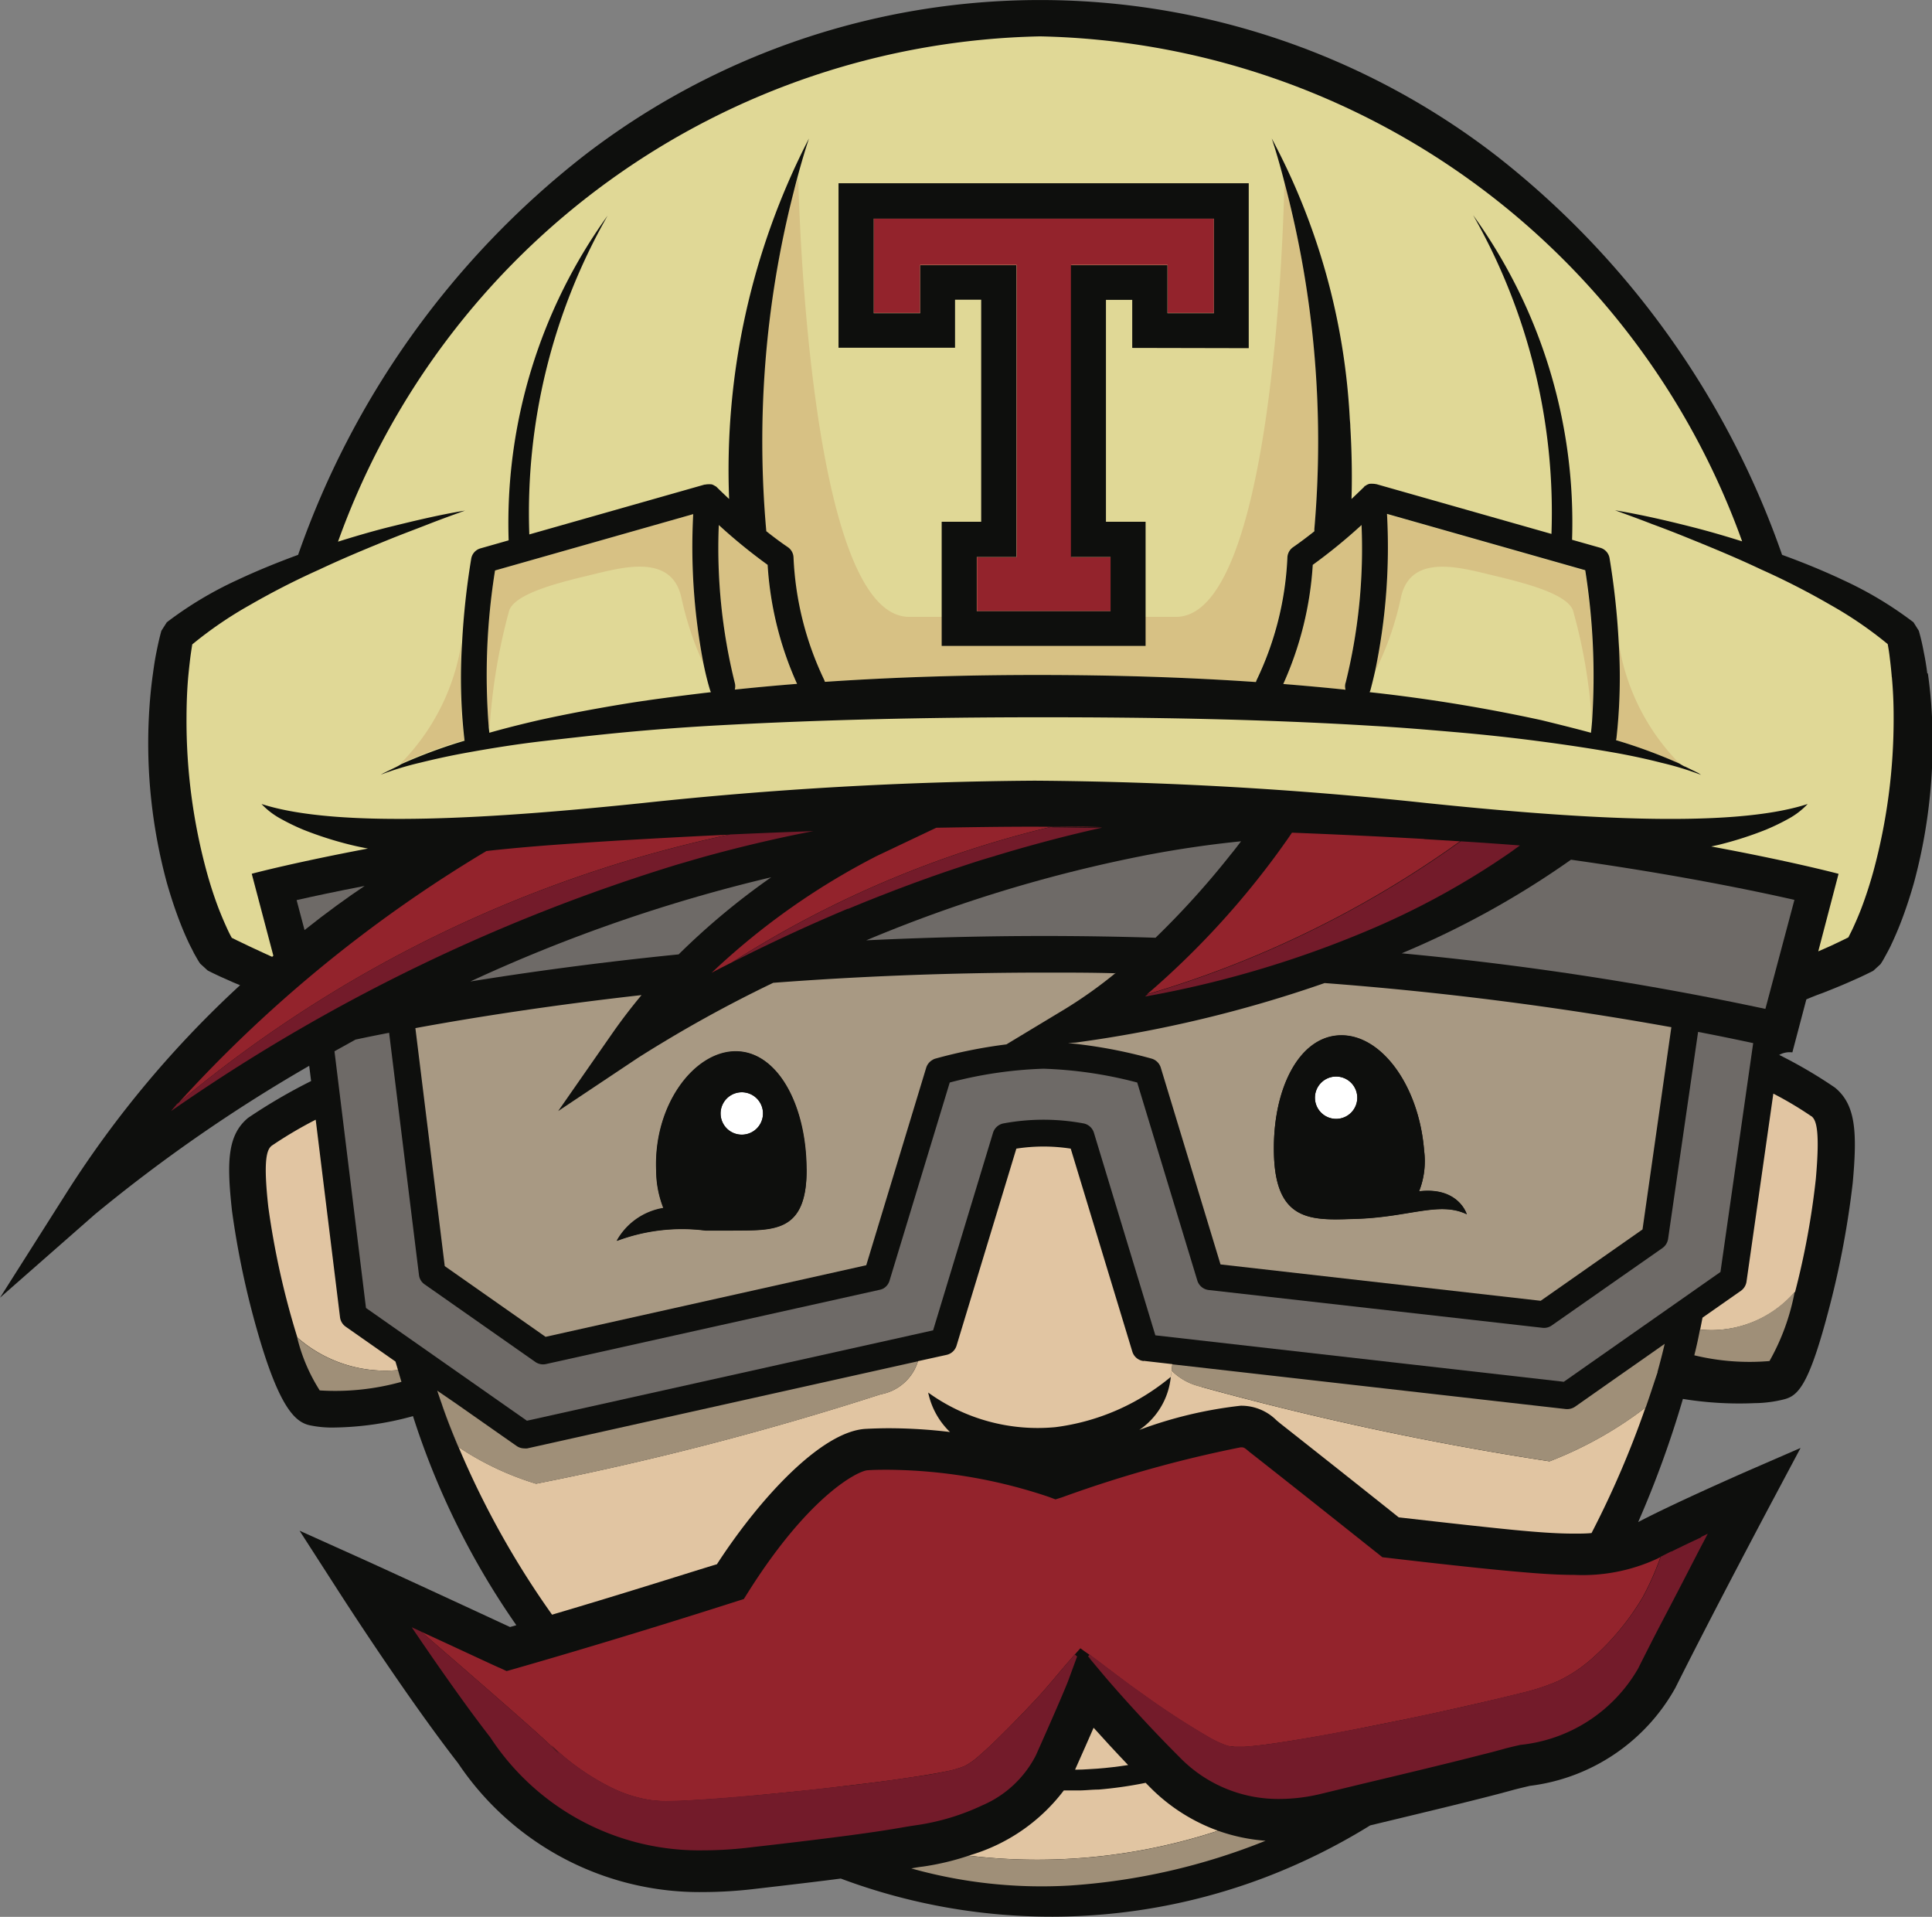 <svg xmlns="http://www.w3.org/2000/svg" width="30.66" height="30.412" viewBox="0 0 30.66 30.412"><rect x="0" y="0" width="30.66" height="30.412" fill="#808080" stroke="none"/><g id="travis-ci" transform="translate(0 -0.482)"><path id="Path_131" data-name="Path 131" d="M30.585,11.164c-.014-.112-.032-.223-.055-.333a3.493,3.493,0,0,0-.079-.341l-.085-.135a5.909,5.909,0,0,0-1.117-.67c-.318-.15-.641-.281-.968-.4a13.8,13.8,0,0,0-4.536-6.333,11.845,11.845,0,0,0-14.478,0A13.8,13.8,0,0,0,4.731,9.285c-.326.12-.65.251-.967.4a5.889,5.889,0,0,0-1.117.67l-.086.135c-.034.122-.056.228-.079.341s-.039.221-.054.333c-.032.221-.052.444-.064.667A8.381,8.381,0,0,0,2.4,13.17a8.495,8.495,0,0,0,.248,1.319c.062.216.132.431.215.643.041.106.087.212.137.318.025.052.052.1.079.157.061.107.072.128.1.166l.116.106c.075.039.138.068.206.1l.2.089.109.045a16.5,16.5,0,0,0-2.735,3.263L0,21.071l1.507-1.323a24.783,24.783,0,0,1,3.4-2.356l.03.242a8.81,8.81,0,0,0-1,.584c-.326.271-.342.692-.255,1.477a13.619,13.619,0,0,0,.4,1.9c.351,1.232.607,1.45.833,1.5a1.7,1.7,0,0,0,.381.036,4.9,4.9,0,0,0,1.258-.181,12.36,12.36,0,0,0,1.64,3.317l-.1.029c-.411-.191-1.848-.856-2.331-1.074l-1.009-.454.6.932c.043.067,1.074,1.674,1.916,2.757a4.614,4.614,0,0,0,3.9,2.044,6.992,6.992,0,0,0,.765-.045c.606-.07,1.062-.124,1.408-.169a9.542,9.542,0,0,0,6.722-.014,9.835,9.835,0,0,0,1.68-.83c.861-.207,1.8-.431,2.268-.562.075-.02.168-.042.265-.065a3.073,3.073,0,0,0,2.31-1.556c.582-1.166,1.532-2.953,1.542-2.971l.444-.834-.865.376c-.046.021-1.142.5-1.712.8a16.237,16.237,0,0,0,.71-1.954,5.558,5.558,0,0,0,1.139.067,1.985,1.985,0,0,0,.461-.059c.226-.057.4-.208.729-1.479a14.254,14.254,0,0,0,.366-1.957c.073-.805.049-1.236-.279-1.509a7.433,7.433,0,0,0-.888-.521.343.343,0,0,1,.209-.04l.222-.841c.078-.033.161-.067.255-.1.134-.053.268-.106.4-.164l.2-.089c.069-.032.131-.062.206-.1l.116-.106a1.018,1.018,0,0,0,.054-.088c.073-.132.1-.183.123-.236.05-.106.095-.211.137-.318.083-.212.153-.427.215-.643a8.477,8.477,0,0,0,.248-1.319,8.3,8.3,0,0,0,.039-1.339c-.011-.223-.033-.446-.064-.667Z" transform="translate(0 0)" fill="#0e0f0d"></path><g id="Group_2" data-name="Group 2" transform="translate(2.715 1.059)"><path id="Path_132" data-name="Path 132" d="M120.9,224.3c-.163.025-.327.045-.488.057-.105.005-.215.016-.316.016h-.038c.126-.281.222-.5.294-.665.148.165.336.37.547.591" transform="translate(-105.712 -196.873)" fill="#e1c5a2"></path><path id="Path_133" data-name="Path 133" d="M43.98,123.926a7.166,7.166,0,0,1-.8.57l-.935.564a7.908,7.908,0,0,0-1.124.225.161.161,0,0,0-.048.021.217.217,0,0,0-.1.122l-.952,3.136L34.932,129.7l-1.6-1.122-.466-3.776c.91-.167,2.127-.36,3.589-.524-.156.187-.308.384-.453.591l-.87,1.249,1.267-.845a20.786,20.786,0,0,1,2.146-1.19c1.316-.1,2.768-.162,4.321-.162.38,0,.751,0,1.116.011Zm-7.919,4.254a2.938,2.938,0,0,1,1.409-.165c.068,0,.139,0,.212,0l.193,0c.659-.007,1.206.056,1.2-.978s-.469-1.87-1.128-1.863-1.3.853-1.256,1.886a1.638,1.638,0,0,0,.114.6,1.039,1.039,0,0,0-.741.522Z" transform="translate(-28.989 -109.067)" fill="#a89983"></path><path id="Path_134" data-name="Path 134" d="M128.686,126.035l-.458,3.211-1.616,1.132-5.081-.577-.948-3.122a.214.214,0,0,0-.145-.143,7.749,7.749,0,0,0-1.327-.247l.122-.008a20.2,20.2,0,0,0,3.95-.944,53.913,53.913,0,0,1,5.5.7Zm-3.246,2.972c-.007-.025-.146-.44-.758-.367a1.305,1.305,0,0,0,.08-.646c-.081-1.032-.681-1.852-1.339-1.829s-1.079.878-1.043,1.913.588,1.026,1.246,1c.884-.017,1.37-.288,1.814-.074Z" transform="translate(-104.877 -110.317)" fill="#a89983"></path><path id="Path_135" data-name="Path 135" d="M152.406,138.01a.336.336,0,1,1-.342-.33.337.337,0,0,1,.342.33" transform="translate(-133.582 -121.177)" fill="#fff"></path><path id="Path_136" data-name="Path 136" d="M73.879,140.089a.337.337,0,1,1-.345-.328.336.336,0,0,1,.345.328" transform="translate(-64.485 -123.009)" fill="#fff"></path><path id="Path_137" data-name="Path 137" d="M204.37,140.295a5.732,5.732,0,0,0-.6-.357l-.426,2.985a.218.218,0,0,1-.089.144l-.609.426c-.014.072-.026.132-.037.189a1.757,1.757,0,0,0,1.507-.6,12.511,12.511,0,0,0,.328-1.786c.069-.775.008-.941-.07-1" transform="translate(-178.343 -123.164)" fill="#e1c5a2"></path><path id="Path_138" data-name="Path 138" d="M109.95,231.745a2.909,2.909,0,0,1-1.073-.682l-.078-.079a6.451,6.451,0,0,1-.747.107c-.107,0-.209.014-.321.014H107.5a2.893,2.893,0,0,1-1.511,1.034,9.209,9.209,0,0,0,3.959-.395" transform="translate(-93.333 -203.275)" fill="#e1c5a2"></path><path id="Path_139" data-name="Path 139" d="M15.182,147.362c-.013-.045-.027-.09-.04-.135l-.791-.554a.215.215,0,0,1-.089-.149l-.386-3.134a6.619,6.619,0,0,0-.7.414c-.076.063-.135.224-.052.971a12.823,12.823,0,0,0,.461,2.07,2.121,2.121,0,0,0,1.6.517" transform="translate(-11.581 -126.202)" fill="#e1c5a2"></path><path id="Path_140" data-name="Path 140" d="M47.436,150.341a.213.213,0,0,1-.18-.151l-.977-3.219a2.806,2.806,0,0,0-.863,0l-.949,3.126a.214.214,0,0,1-.158.146l-.454.1a.76.76,0,0,1-.59.525,48.267,48.267,0,0,1-5.47,1.419,4.626,4.626,0,0,1-1.234-.584c-.161-.38-.25-.638-.271-.7h0a13.919,13.919,0,0,0,1.758,3.362c1.222-.36,2.278-.7,2.616-.8.688-1.06,1.667-2.112,2.363-2.148.121-.006.245-.01.368-.01a8.231,8.231,0,0,1,.968.06,1.211,1.211,0,0,1-.346-.626,2.968,2.968,0,0,0,2.019.549,3.566,3.566,0,0,0,1.834-.8l.022-.2-.454-.052" transform="translate(-32.002 -129.324)" fill="#e1c5a2"></path><path id="Path_141" data-name="Path 141" d="M129.547,176.768a.951.951,0,0,1-.476-.258l-.012.1a1.153,1.153,0,0,1-.5.843,6.721,6.721,0,0,1,1.608-.384.789.789,0,0,1,.57.232c.024.02.049.041.078.064.729.574,1.605,1.27,1.861,1.475.3.034,1.239.142,1.831.2.341.032.65.058.953.058.1,0,.189,0,.276-.009a15.079,15.079,0,0,0,.856-1.991,6.16,6.16,0,0,1-1.523.853,48.039,48.039,0,0,1-5.527-1.181" transform="translate(-113.194 -155.343)" fill="#e1c5a2"></path><path id="Path_142" data-name="Path 142" d="M29.731,10.451c-.008-.1-.019-.206-.032-.308-.008-.073-.02-.148-.033-.218a6.229,6.229,0,0,0-.913-.624,11.839,11.839,0,0,0-1.1-.562c-.373-.177-.758-.336-1.143-.492q-.289-.118-.583-.226c-.194-.076-.391-.147-.588-.219.413.069.822.163,1.229.267.264.067.527.144.788.226A12.107,12.107,0,0,0,16.215.283,12.1,12.1,0,0,0,5.073,8.3c.261-.082.524-.159.787-.226.406-.1.816-.2,1.229-.267-.2.072-.394.142-.59.219s-.389.148-.582.226c-.386.156-.769.315-1.144.492a12.044,12.044,0,0,0-1.1.562,6.259,6.259,0,0,0-.913.624c-.011.07-.023.146-.032.218-.012.1-.023.2-.033.308-.018.207-.025.414-.026.622a9.108,9.108,0,0,0,.321,2.463c.055.2.118.394.19.583.037.094.076.188.117.278.02.045.041.09.063.133l.027.05.093.046.184.088c.1.047.246.115.364.168l.019-.018-.343-1.3c.073-.02.723-.188,1.844-.4-.09-.017-.181-.036-.271-.058a5.728,5.728,0,0,1-.752-.24,3.466,3.466,0,0,1-.354-.171,1.218,1.218,0,0,1-.312-.238c1.231.4,3.777.221,6.04-.014a62.027,62.027,0,0,1,6.229-.356,62,62,0,0,1,6.228.356c2.264.234,4.809.416,6.04.014a1.214,1.214,0,0,1-.311.238,3.553,3.553,0,0,1-.355.171,5.686,5.686,0,0,1-.751.24l-.114.025c1.23.228,1.946.414,2.021.434L28.564,14.8c.067-.029.133-.058.2-.088l.185-.088.093-.046.025-.05c.022-.043.044-.087.064-.133.041-.09.081-.184.117-.278.072-.19.135-.385.19-.583a9.229,9.229,0,0,0,.322-2.463c0-.208-.009-.415-.028-.622" transform="translate(-2.424 -0.283)" fill="#e0d896"></path><path id="Path_143" data-name="Path 143" d="M148.791,64.842a8.819,8.819,0,0,1-.253,2.505.2.2,0,0,0,0,.108c-.329-.035-.659-.064-.988-.091a5.417,5.417,0,0,0,.468-1.89,8.648,8.648,0,0,0,.774-.632" transform="translate(-129.9 -57.088)" fill="#d7c184"></path><path id="Path_144" data-name="Path 144" d="M73.7,65.475a5.384,5.384,0,0,0,.467,1.888q-.494.039-.988.091a.208.208,0,0,0,0-.106,8.879,8.879,0,0,1-.254-2.505,8.732,8.732,0,0,0,.775.632" transform="translate(-64.235 -57.089)" fill="#d7c184"></path><path id="Path_145" data-name="Path 145" d="M191.524,81.837a.2.2,0,0,1-.007.028l.108.033a8.307,8.307,0,0,1,.9.339,3.489,3.489,0,0,1-.966-1.924,8.769,8.769,0,0,1-.035,1.525" transform="translate(-168.587 -70.7)" fill="#d7c184"></path><path id="Path_146" data-name="Path 146" d="M45.575,63.383l-3.145.894a10.485,10.485,0,0,0-.1,2.482l.016-.01a9.221,9.221,0,0,1,.311-1.844c.108-.263.766-.43,1.268-.55s1.3-.359,1.461.347a5.074,5.074,0,0,0,.355,1.067,9.793,9.793,0,0,1-.165-2.387" transform="translate(-37.289 -55.804)" fill="#d7c184"></path><path id="Path_147" data-name="Path 147" d="M159.865,63.383a9.612,9.612,0,0,1-.19,2.5,4.879,4.879,0,0,0,.412-1.18c.155-.706.957-.467,1.46-.347s1.16.287,1.268.55a8.371,8.371,0,0,1,.3,1.757,10.747,10.747,0,0,0-.108-2.385l-3.146-.894" transform="translate(-140.569 -55.804)" fill="#d7c184"></path><path id="Path_148" data-name="Path 148" d="M78.684,24.574c.112.089.229.177.342.253a.208.208,0,0,1,.09.167,4.991,4.991,0,0,0,.482,1.929.308.308,0,0,1,.016.041c1.139-.077,2.281-.109,3.42-.109s2.282.034,3.42.112a.21.21,0,0,1,.017-.044,4.987,4.987,0,0,0,.482-1.929.209.209,0,0,1,.091-.167c.11-.074.221-.158.329-.245l.014-.04a16.049,16.049,0,0,0-.476-5.509c-.015.722-.186,6.9-1.72,6.9H80.956c-1.629,0-1.76-6.971-1.76-6.971l-.084.248a15.973,15.973,0,0,0-.428,5.36" transform="translate(-69.243 -16.723)" fill="#d7c184"></path><path id="Path_149" data-name="Path 149" d="M31.936,81.852c0-.009,0-.018-.006-.027a8.67,8.67,0,0,1-.036-1.526,3.491,3.491,0,0,1-.968,1.926,8.215,8.215,0,0,1,.9-.34l.108-.033" transform="translate(-27.284 -70.688)" fill="#d7c184"></path><path id="Path_150" data-name="Path 150" d="M201.948,166.741c-.026.134-.048.241-.09.409a3.73,3.73,0,0,0,1.193.091,3.546,3.546,0,0,0,.4-1.1,1.757,1.757,0,0,1-1.507.6" transform="translate(-177.685 -146.224)" fill="#9f8f78"></path><path id="Path_151" data-name="Path 151" d="M98.4,237.914a7.654,7.654,0,0,0,2.526.272,10.1,10.1,0,0,0,3.1-.71,2.87,2.87,0,0,1-.752-.158,9.207,9.207,0,0,1-3.959.395,4.162,4.162,0,0,1-.728.173c-.062.007-.113.016-.183.029" transform="translate(-86.657 -208.848)" fill="#9f8f78"></path><path id="Path_152" data-name="Path 152" d="M18.913,172.861c-.019-.062-.037-.125-.055-.187a2.12,2.12,0,0,1-1.6-.517,2.772,2.772,0,0,0,.358.84,3.914,3.914,0,0,0,1.3-.137" transform="translate(-15.257 -151.514)" fill="#9f8f78"></path><path id="Path_153" data-name="Path 153" d="M36.078,176.658a4.617,4.617,0,0,0,1.234.584,48.257,48.257,0,0,0,5.47-1.419.76.76,0,0,0,.59-.525l-6.2,1.382a.285.285,0,0,1-.047,0h0a.214.214,0,0,1-.122-.039l-.242-.169-.725-.508h0l-.292-.2c.005.017.011.033.016.049.017.048.033.1.05.144h0c.021.061.11.319.271.7" transform="translate(-31.52 -154.277)" fill="#9f8f78"></path><path id="Path_154" data-name="Path 154" d="M140.505,173.443c.04-.146.079-.295.114-.445l-.215.151-.58.406-.627.44a.221.221,0,0,1-.108.038.218.218,0,0,1-.038,0l-6.247-.71-.011.1a.951.951,0,0,0,.475.258,48.01,48.01,0,0,0,5.526,1.181,6.156,6.156,0,0,0,1.523-.853l.009-.025q.041-.117.08-.235c.033-.1.066-.2.1-.3" transform="translate(-116.916 -152.254)" fill="#9f8f78"></path><path id="Path_155" data-name="Path 155" d="M98.41,106.619c-.049.064-.1.133-.161.206a13.529,13.529,0,0,1-1.195,1.323q-.851-.027-1.749-.028c-.991,0-1.94.026-2.842.069a22.647,22.647,0,0,1,4.463-1.355c.484-.092.979-.165,1.483-.216" transform="translate(-81.431 -93.847)" fill="#6e6a67"></path><path id="Path_156" data-name="Path 156" d="M44.919,111.369a11.318,11.318,0,0,0-1.467,1.222c-1.275.128-2.388.282-3.306.43a25.088,25.088,0,0,1,4.773-1.653" transform="translate(-35.397 -98.026)" fill="#6e6a67"></path><path id="Path_157" data-name="Path 157" d="M44.674,131.98l-.519,3.629-2.486,1.742-6.482-.737-.975-3.214a.214.214,0,0,0-.17-.149,3.468,3.468,0,0,0-1.261,0,.216.216,0,0,0-.17.149l-.951,3.135-6.446,1.434-2.554-1.789-.5-4.073.334-.185q.238-.051.533-.108l.474,3.844a.209.209,0,0,0,.089.147l1.758,1.232a.217.217,0,0,0,.121.038.248.248,0,0,0,.047-.005l5.3-1.179a.262.262,0,0,0,.053-.019.212.212,0,0,0,.1-.127l.955-3.142a6.629,6.629,0,0,1,1.488-.219,6.64,6.64,0,0,1,1.487.219l.954,3.142a.214.214,0,0,0,.18.15l5.3.6a.212.212,0,0,0,.145-.038l1.758-1.229a.218.218,0,0,0,.088-.145L43.8,131.8c.352.067.647.129.879.179" transform="translate(-19.567 -116.005)" fill="#6e6a67"></path><path id="Path_158" data-name="Path 158" d="M169.461,109.682,169,111.413a49.892,49.892,0,0,0-5.772-.882,14.058,14.058,0,0,0,2.687-1.485c1.66.234,2.879.486,3.541.636" transform="translate(-143.699 -95.983)" fill="#6e6a67"></path><path id="Path_159" data-name="Path 159" d="M17.176,112.694l.127.479c.355-.283.68-.517.954-.7-.447.086-.811.164-1.081.225" transform="translate(-15.185 -98.994)" fill="#6e6a67"></path><path id="Path_160" data-name="Path 160" d="M133.983,105.557q-1.048-.059-2.1-.1c-.04.06-.123.18-.241.341a13.332,13.332,0,0,1-2.059,2.223,16.492,16.492,0,0,0,4.967-2.427l-.572-.035" transform="translate(-114.095 -92.823)" fill="#93232c"></path><path id="Path_161" data-name="Path 161" d="M78.21,104.691h0q-.531-.007-1.063-.01h0c-.521,0-1.041.008-1.562.017l-.961.456-.014.008A11.293,11.293,0,0,0,72.019,107c.1-.055.214-.111.327-.169a16.543,16.543,0,0,1,5.076-2.151c.263,0,.525,0,.788.008" transform="translate(-63.442 -92.142)" fill="#93232c"></path><path id="Path_162" data-name="Path 162" d="M9.466,105.734q-.667.031-1.334.069-.773.043-1.543.1c-.256.02-.513.042-.766.068-.074.007-.146.015-.218.024a21.481,21.481,0,0,0-5,4.123l.093-.109a20.154,20.154,0,0,1,8.771-4.277" transform="translate(-0.602 -93.069)" fill="#93232c"></path><path id="Path_163" data-name="Path 163" d="M52.233,188.407l-.059.03a2.809,2.809,0,0,1-1.311.256c-.33,0-.654-.028-1.013-.06-.717-.065-1.93-.208-1.942-.21l-.093-.01-.073-.059c-.011-.007-1.073-.855-1.932-1.53l-.1-.078c-.091-.077-.091-.077-.145-.077a19.382,19.382,0,0,0-2.83.792l-.108.034-.107-.04a8.176,8.176,0,0,0-2.541-.43c-.113,0-.226,0-.335.008-.138.007-.913.375-1.9,1.943l-.063.1-.114.036c-.016.005-1.723.556-3.533,1.074l-.117.033-.112-.052c-.012,0-.718-.333-1.392-.641l.149.069c.665.574,1.938,1.678,2.08,1.831.02.022.047.049.079.079-.033-.037-.065-.075-.1-.114h0a3.8,3.8,0,0,0,.978.688,2.142,2.142,0,0,0,.556.18,1.741,1.741,0,0,0,.286.024c.1,0,.2,0,.3-.008.4-.02.8-.051,1.2-.09s.8-.076,1.2-.125.8-.093,1.194-.155c.2-.029.4-.062.588-.1a1.575,1.575,0,0,0,.268-.081,1.168,1.168,0,0,0,.224-.161c.149-.128.293-.27.435-.412s.282-.287.421-.435c.234-.245.435-.506.662-.759l.089-.1h0l0,0c.047.034.094.069.141.1.273.2.555.424.827.614a12.585,12.585,0,0,0,1.073.7,1.668,1.668,0,0,0,.277.129.151.151,0,0,0,.031.008.132.132,0,0,0,.034.008c.018,0,.042,0,.065.005.049,0,.1,0,.152,0,.207-.014.417-.045.627-.077.42-.065.841-.141,1.259-.225s.838-.166,1.255-.259.835-.186,1.248-.29a3.453,3.453,0,0,0,.595-.194,2.3,2.3,0,0,0,.521-.344,4.051,4.051,0,0,0,.82-.988h0a4.447,4.447,0,0,0,.283-.641" transform="translate(-28.592 -164.283)" fill="#93232c"></path><path id="Path_164" data-name="Path 164" d="M98.093,25.828h.738v-1.5h-5.4v1.5h.738v-.762H95.7V29.7h-.629v.86h2.126V29.7h-.629V25.066h1.527v.762" transform="translate(-82.282 -21.44)" fill="#93232c"></path><path id="Path_165" data-name="Path 165" d="M135.19,106.664h0q-.459-.035-.918-.064h-.017a16.491,16.491,0,0,1-4.967,2.427l-.041.035a16.58,16.58,0,0,0,3.707-1.121,12.443,12.443,0,0,0,2.087-1.164c.052-.036.1-.074.154-.11" transform="translate(-113.791 -93.828)" fill="#731b2a"></path><path id="Path_166" data-name="Path 166" d="M79.822,104.7a16.54,16.54,0,0,0-5.076,2.151c.521-.265,1.138-.557,1.831-.848l.01,0,.214-.088.071-.029.189-.075.106-.041.172-.067.131-.049.16-.06.152-.055.15-.054.173-.06.138-.047.205-.068.113-.037q.161-.052.326-.1.358-.11.731-.211c.324-.088.654-.17.991-.245-.263,0-.525-.006-.788-.008" transform="translate(-65.841 -92.161)" fill="#731b2a"></path><path id="Path_167" data-name="Path 167" d="M9.466,105.336a20.154,20.154,0,0,0-8.771,4.277c-.031.036-.063.072-.093.109a28.725,28.725,0,0,1,8.042-3.914l.344-.1c.585-.164,1.189-.308,1.807-.428q-.664.024-1.329.054" transform="translate(-0.602 -92.671)" fill="#731b2a"></path><path id="Path_168" data-name="Path 168" d="M131.477,198.228l-.033.015-.068.032-.054.025-.044.021-.067.032-.028.014-.075.036-.017.008-.079.039-.008,0-.162.082a4.446,4.446,0,0,1-.283.64h0v0a4.063,4.063,0,0,1-.819.985,2.305,2.305,0,0,1-.521.344,3.466,3.466,0,0,1-.595.194c-.413.1-.83.2-1.248.29s-.835.179-1.254.259-.839.16-1.26.225c-.21.033-.42.063-.627.077-.051,0-.1,0-.152,0-.023,0-.047,0-.065-.005a.125.125,0,0,1-.033-.008.126.126,0,0,1-.031-.008,1.644,1.644,0,0,1-.277-.129,12.694,12.694,0,0,1-1.073-.7c-.271-.19-.554-.411-.827-.614l-.024.034,0,0,.051.045h0l-.036-.027.229.273.026.031c.117.137.605.7,1.186,1.279a2.181,2.181,0,0,0,1.586.659,2.828,2.828,0,0,0,.65-.08l.656-.159c.678-.161,1.428-.341,1.926-.47l.1-.025.192-.051c.09-.026.189-.049.294-.073a2.444,2.444,0,0,0,1.868-1.209c.121-.242.257-.51.4-.783.2-.379.4-.769.578-1.114l.085-.161h0l.043-.083-.1.048" transform="translate(-107.201 -174.411)" fill="#731b2a"></path><path id="Path_169" data-name="Path 169" d="M42.973,210.933l-.039-.037c-.227.253-.428.513-.662.759-.139.148-.278.294-.421.435s-.286.284-.435.412a1.169,1.169,0,0,1-.224.161,1.56,1.56,0,0,1-.268.081c-.192.043-.389.075-.588.1-.4.061-.795.112-1.194.155s-.8.089-1.2.124-.8.069-1.2.09c-.1,0-.2.008-.3.008a1.727,1.727,0,0,1-.286-.024,2.143,2.143,0,0,1-.556-.18,3.808,3.808,0,0,1-.978-.687h0c.04.049.083.094.125.141l-.029-.027c-.032-.03-.06-.057-.079-.079-.141-.153-1.415-1.257-2.08-1.831l-.149-.069c.118.174.247.363.381.556.195.28.4.569.6.84.091.122.181.242.268.354a3.961,3.961,0,0,0,3.378,1.789,6.166,6.166,0,0,0,.69-.04l.163-.019.15-.017c1.518-.175,1.934-.249,2.166-.289.06-.01.111-.019.166-.027l.067-.01a3.669,3.669,0,0,0,1.024-.311,1.71,1.71,0,0,0,.852-.794c.42-.94.505-1.164.509-1.173l.147-.4" transform="translate(-28.591 -185.224)" fill="#731b2a"></path><path id="Path_170" data-name="Path 170" d="M147.3,133.558a.336.336,0,1,0-.342-.33.337.337,0,0,0,.342.33Zm2.068,1.515c-.444-.215-.93.057-1.814.074-.658.023-1.21.031-1.246-1s.385-1.89,1.043-1.913,1.258.8,1.339,1.829a1.3,1.3,0,0,1-.08.646c.612-.073.751.342.758.367Z" transform="translate(-128.805 -116.383)" fill="#0e0f0d"></path><path id="Path_171" data-name="Path 171" d="M61.479,135.674a.336.336,0,1,0-.346-.327.336.336,0,0,0,.346.327Zm1.017.541c.01,1.034-.538.971-1.2.978-.067,0-.13,0-.193,0s-.144,0-.212,0a2.938,2.938,0,0,0-1.409.165,1.041,1.041,0,0,1,.741-.522,1.635,1.635,0,0,1-.114-.6c-.04-1.033.6-1.88,1.256-1.886s1.118.83,1.128,1.863Z" transform="translate(-52.412 -118.249)" fill="#0e0f0d"></path><path id="Path_172" data-name="Path 172" d="M47.416,23.011c-.007.091-.014.156-.018.191-.26-.071-.522-.135-.786-.2a26.1,26.1,0,0,0-2.634-.434l-.093-.01a.323.323,0,0,0,.015-.039c.026-.1.049-.193.071-.29a9.612,9.612,0,0,0,.19-2.5l3.146.894a10.754,10.754,0,0,1,.109,2.385Zm-3.913-.6a.2.2,0,0,0,0,.108c-.329-.035-.659-.064-.988-.091a5.416,5.416,0,0,0,.468-1.89,8.668,8.668,0,0,0,.774-.632,8.819,8.819,0,0,1-.253,2.505Zm-9.692.106a.208.208,0,0,0,0-.106,8.879,8.879,0,0,1-.254-2.505,8.671,8.671,0,0,0,.775.632,5.384,5.384,0,0,0,.467,1.888q-.494.039-.988.091Zm-.475.052c-.441.054-.883.109-1.323.182s-.877.155-1.312.251c-.264.061-.525.126-.786.2,0-.021-.006-.052-.009-.093a10.485,10.485,0,0,1,.1-2.482l3.145-.894a9.787,9.787,0,0,0,.166,2.387c.028.135.06.269.1.4a.26.26,0,0,0,.015.038l-.093.011ZM49.1,23.84l-.078-.038-.131-.064-.005,0a.815.815,0,0,1-.083-.047,8.318,8.318,0,0,0-.9-.339l-.108-.033a.225.225,0,0,0,.007-.028,8.777,8.777,0,0,0,.036-1.525,12.022,12.022,0,0,0-.145-1.334.207.207,0,0,0-.147-.165l-.448-.127a8.335,8.335,0,0,0-1.57-5.15,9.533,9.533,0,0,1,1.243,5.057l-2.78-.79h-.006a.263.263,0,0,0-.036-.005h-.01a.173.173,0,0,0-.045,0l-.007,0a.154.154,0,0,0-.036.012l-.012.006-.028.018-.007,0L43.8,19.3l-.008.007s-.078.076-.194.186c.008-.26.01-.658-.019-1.144,0-.046-.006-.093-.009-.14a10.6,10.6,0,0,0-1.238-4.436c.007.022.093.271.2.69a16.051,16.051,0,0,1,.476,5.509c0,.011,0,.021,0,.032L43,20.012c-.109.086-.22.17-.329.245a.21.21,0,0,0-.091.167,4.987,4.987,0,0,1-.482,1.929.211.211,0,0,0-.017.044c-1.138-.078-2.28-.111-3.42-.112s-2.282.032-3.42.109a.3.3,0,0,0-.016-.041,4.991,4.991,0,0,1-.482-1.929.208.208,0,0,0-.09-.167c-.114-.077-.23-.164-.342-.253a15.978,15.978,0,0,1,.428-5.36c.132-.528.241-.847.249-.871a11.484,11.484,0,0,0-1.267,5.72c-.118-.11-.192-.183-.194-.186l-.009-.007,0-.005-.007,0a.26.26,0,0,0-.028-.017l-.013-.007a.1.1,0,0,0-.034-.011l-.008,0a.185.185,0,0,0-.046,0h-.012l-.034.005h-.007l-2.779.79a9.527,9.527,0,0,1,1.242-5.057,8.346,8.346,0,0,0-1.57,5.151l-.446.127a.205.205,0,0,0-.148.165,12.088,12.088,0,0,0-.145,1.333,8.686,8.686,0,0,0,.036,1.526c0,.009,0,.018.006.027l-.108.033a8.224,8.224,0,0,0-.9.34.8.8,0,0,1-.082.046l0,0-.132.064-.068.033-.043.024a4.963,4.963,0,0,1,.633-.192c.214-.053.429-.1.645-.141.433-.08.867-.15,1.3-.2s.872-.1,1.31-.141.875-.074,1.314-.1c1.755-.1,3.515-.137,5.275-.137s3.52.029,5.275.137c.439.025.876.062,1.315.1s.874.085,1.309.142.871.122,1.3.2c.216.041.431.087.644.142a4.94,4.94,0,0,1,.634.193L49.1,23.84Z" transform="translate(-24.865 -12.153)" fill="#0e0f0d"></path><path id="Path_173" data-name="Path 173" d="M92.5,21V25.63h.629v.86H91.006v-.86h.629V21H90.108v.762H89.37v-1.5h5.4v1.5h-.738V21H92.5Zm2.822,1.317V19.7h-6.51v2.61h1.849v-.762h.415v3.523h-.627v1.97h3.236v-1.97h-.629V21.551h.417v.762Z" transform="translate(-78.22 -17.37)" fill="#0e0f0d"></path></g></g></svg>